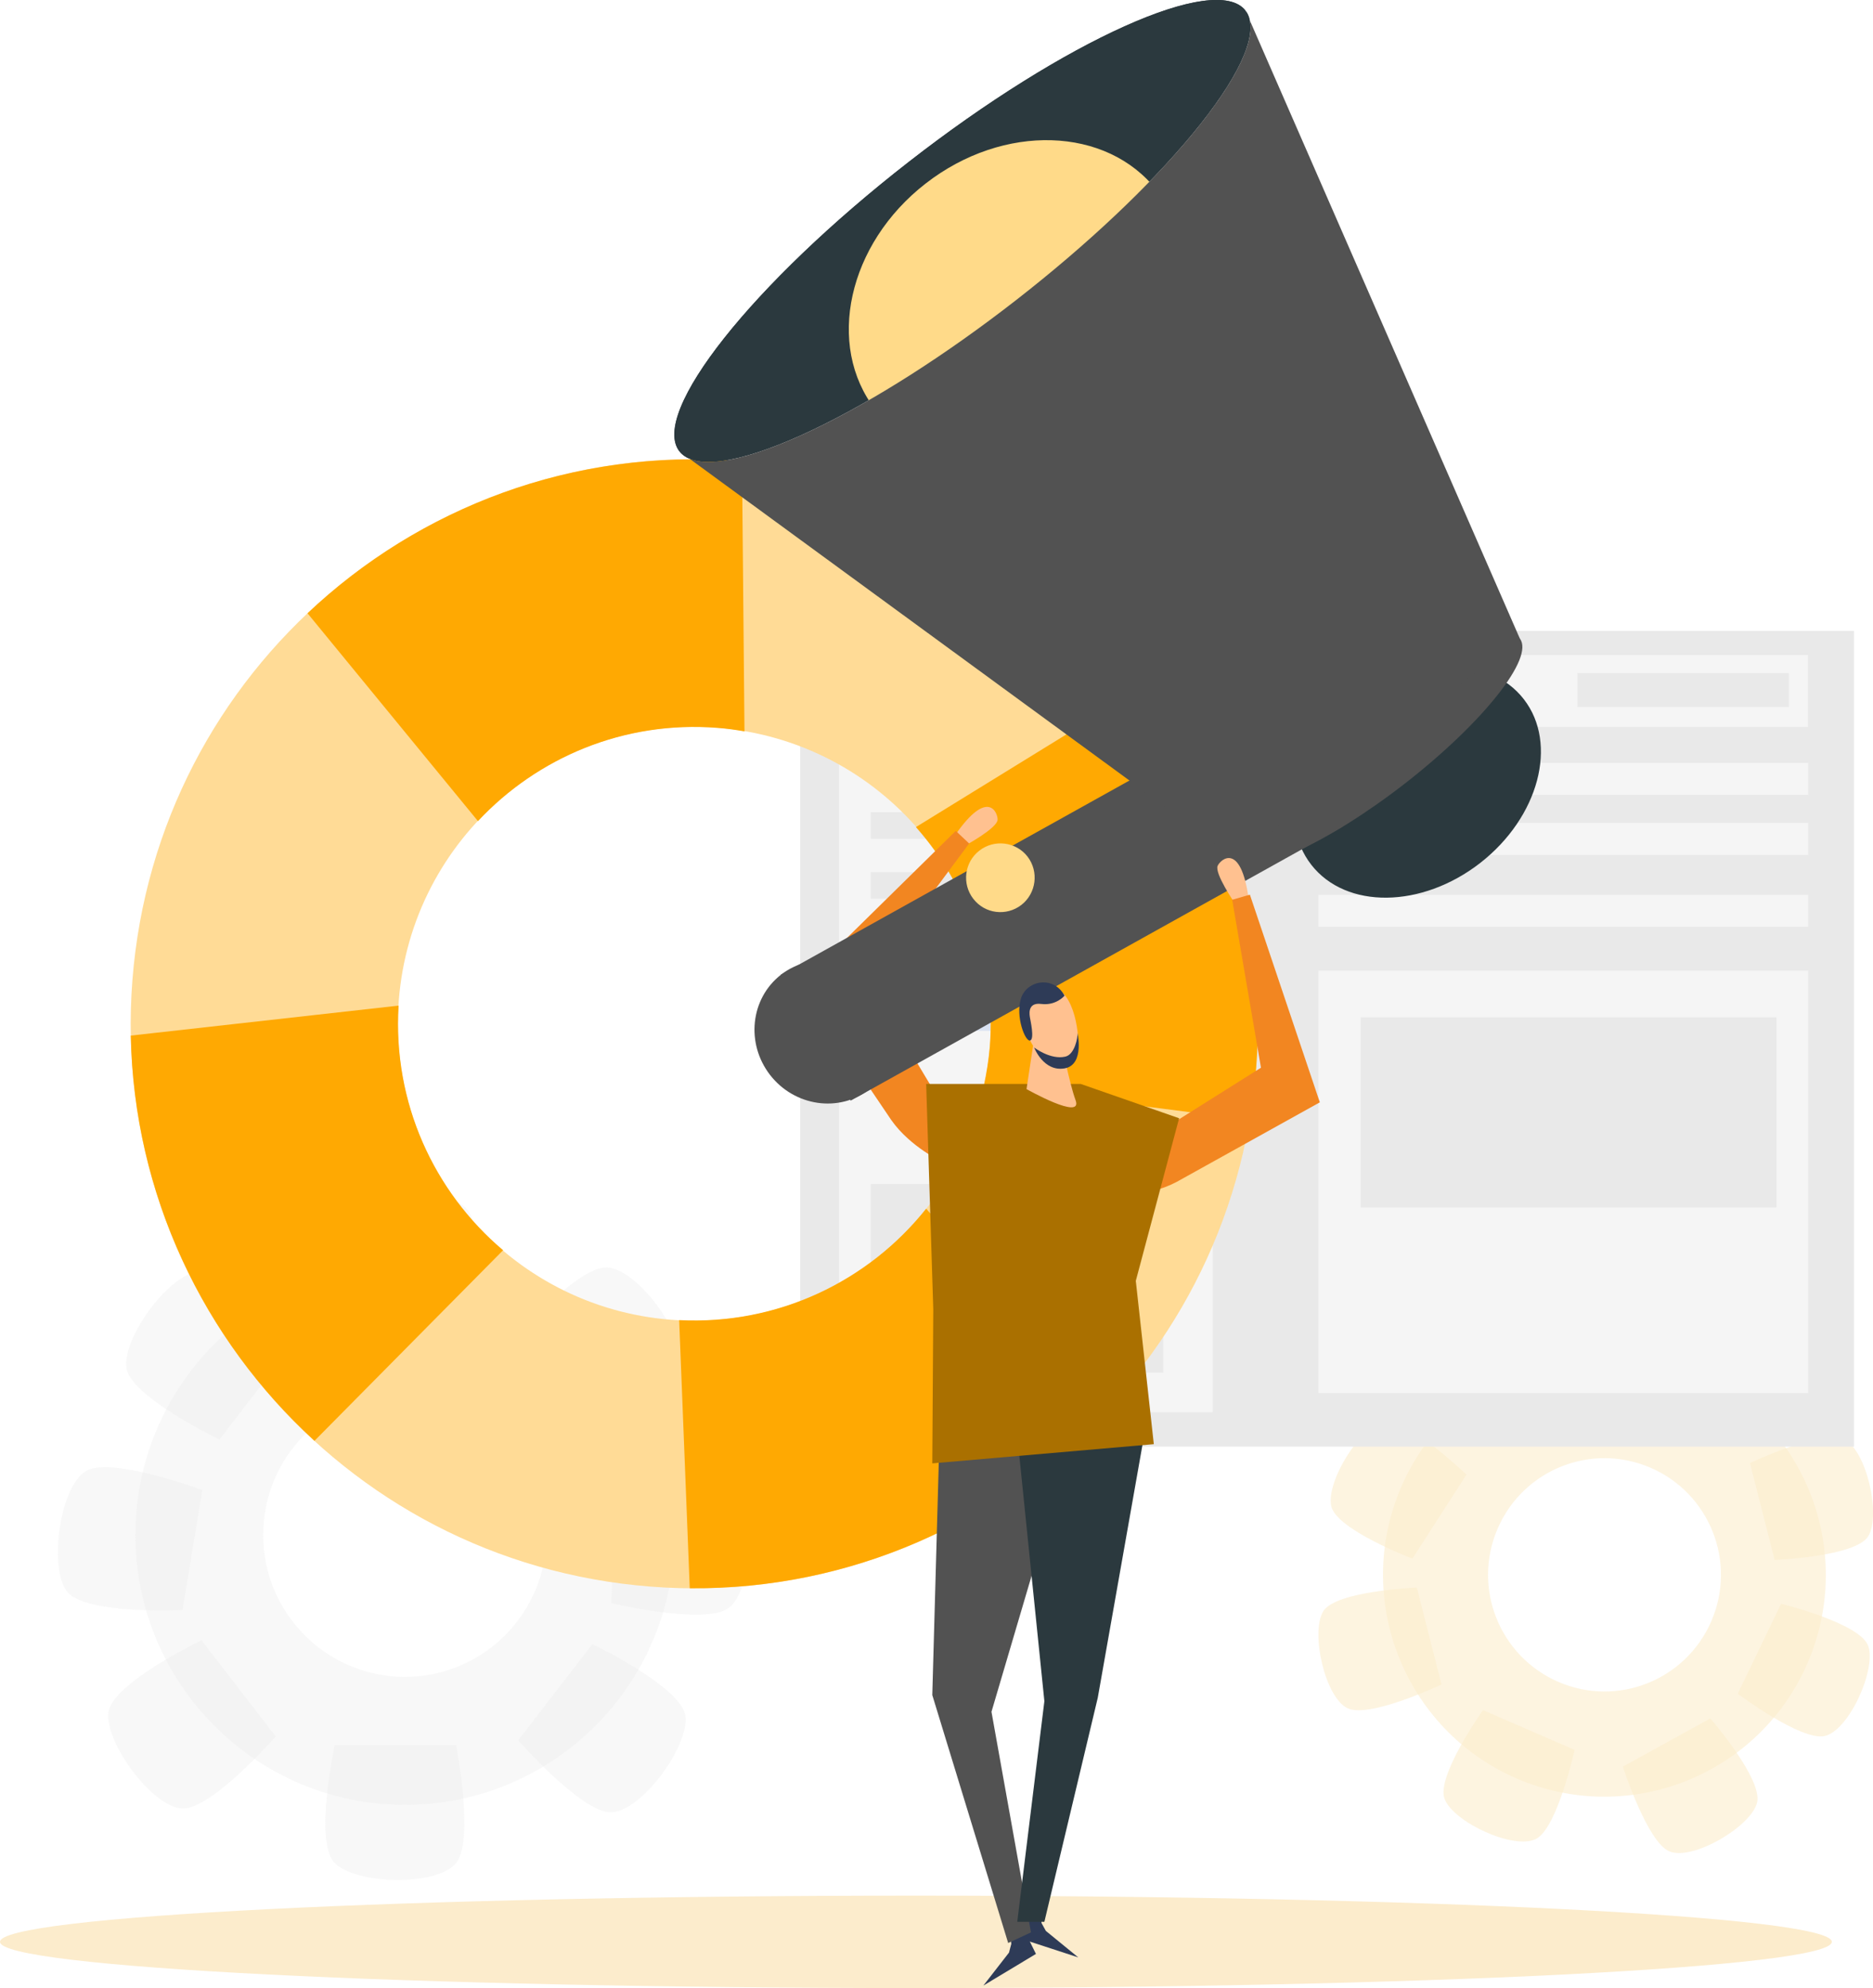 <?xml version="1.0" encoding="UTF-8"?>
<svg width="245" height="260" viewBox="0 0 245 260" fill="none" xmlns="http://www.w3.org/2000/svg">
<g opacity="0.6">
<g opacity="0.6">
<path opacity="0.6" d="M52.962 165.435C33.498 165.435 17.711 181.246 17.711 200.74C17.711 220.233 33.498 236.045 52.962 236.045C72.425 236.045 88.212 220.233 88.212 200.74C88.212 181.246 72.425 165.435 52.962 165.435ZM52.962 219.302C42.733 219.302 34.428 210.985 34.428 200.74C34.428 190.495 42.733 182.178 52.962 182.178C63.212 182.178 71.495 190.495 71.495 200.74C71.495 210.985 63.191 219.302 52.962 219.302Z" fill="#E0E0E0"/>
</g>
<g opacity="0.6">
<path opacity="0.6" d="M61.158 173.644H45.263C45.263 173.644 42.538 160.951 45.263 158.222C48.074 155.407 58.649 155.125 61.158 158.222C63.558 161.211 61.158 173.644 61.158 173.644Z" fill="#E0E0E0"/>
</g>
<g opacity="0.6">
<path opacity="0.6" d="M59.666 228.226H43.771C43.771 228.226 41.046 240.918 43.771 243.647C46.582 246.463 57.157 246.744 59.666 243.647C62.088 240.636 59.666 228.226 59.666 228.226Z" fill="#E0E0E0"/>
</g>
<g opacity="0.6">
<path opacity="0.6" d="M38.429 175.68L28.697 188.264C28.697 188.264 16.997 182.654 16.522 178.842C16.024 174.9 22.274 166.345 26.232 166.258C30.103 166.15 38.429 175.68 38.429 175.68Z" fill="#E0E0E0"/>
</g>
<g opacity="0.6">
<path opacity="0.6" d="M26.47 194.87L23.875 210.573C23.875 210.573 10.921 211.201 8.693 208.061C6.379 204.833 7.828 194.329 11.289 192.358C14.619 190.452 26.47 194.87 26.47 194.87Z" fill="#E0E0E0"/>
</g>
<g opacity="0.6">
<path opacity="0.6" d="M79.951 209.663L80.6 193.765C80.6 193.765 93.381 191.556 95.976 194.394C98.658 197.318 98.506 207.931 95.327 210.292C92.256 212.587 79.951 209.663 79.951 209.663Z" fill="#E0E0E0"/>
</g>
<g opacity="0.6">
<path opacity="0.6" d="M67.17 175.182L76.88 187.766C76.88 187.766 88.58 182.156 89.055 178.344C89.553 174.402 83.303 165.846 79.345 165.76C75.496 165.651 67.17 175.182 67.17 175.182Z" fill="#E0E0E0"/>
</g>
<g opacity="0.6">
<path opacity="0.6" d="M36.072 227.099L26.362 214.515C26.362 214.515 14.662 220.125 14.186 223.937C13.689 227.879 19.939 236.434 23.896 236.521C27.746 236.608 36.072 227.099 36.072 227.099Z" fill="#E0E0E0"/>
</g>
<g opacity="0.6">
<path opacity="0.6" d="M67.775 227.597L77.485 215.013C77.485 215.013 89.185 220.623 89.661 224.435C90.158 228.377 83.908 236.933 79.929 237.019C76.101 237.106 67.775 227.597 67.775 227.597Z" fill="#E0E0E0"/>
</g>
</g>
<path opacity="0.6" d="M221.384 179.362C206.7 172.994 189.659 179.752 183.301 194.437C176.943 209.122 183.69 226.211 198.353 232.579C213.015 238.947 230.078 232.189 236.436 217.504C242.794 202.797 236.047 185.73 221.384 179.362ZM203.824 219.952C196.104 216.594 192.557 207.627 195.909 199.895C199.261 192.163 208.214 188.61 215.935 191.968C223.655 195.325 227.202 204.292 223.85 212.024C220.498 219.757 211.545 223.309 203.824 219.952Z" fill="#FCECCC"/>
<g opacity="0.6">
<path opacity="0.6" d="M224.888 188.221L212.907 183.022C212.907 183.022 214.983 172.561 217.924 171.413C220.952 170.2 229.018 173.471 229.905 176.611C230.748 179.643 224.888 188.221 224.888 188.221Z" fill="#FCECCC"/>
</g>
<path opacity="0.6" d="M205.965 228.854L193.984 223.655C193.984 223.655 187.799 232.341 188.967 235.287C190.156 238.319 198.05 242.001 200.948 240.485C203.738 239.012 205.965 228.854 205.965 228.854Z" fill="#FCECCC"/>
<g opacity="0.6">
<path opacity="0.6" d="M207.111 182.329L195.671 188.632C195.671 188.632 188.686 180.575 189.572 177.543C190.481 174.402 197.985 170.005 201.013 171.24C203.932 172.431 207.111 182.329 207.111 182.329Z" fill="#FCECCC"/>
</g>
<path opacity="0.6" d="M191.822 192.856L184.75 203.837C184.75 203.837 174.802 200.068 174.132 196.971C173.44 193.787 177.96 186.336 181.204 185.99C184.339 185.665 191.822 192.856 191.822 192.856Z" fill="#FCECCC"/>
<path opacity="0.6" d="M227.31 221.511L232.976 209.75C232.976 209.75 243.313 212.263 244.372 215.252C245.454 218.327 241.885 226.276 238.706 227.034C235.614 227.749 227.31 221.511 227.31 221.511Z" fill="#FCECCC"/>
<path opacity="0.6" d="M228.91 191.34L232.132 204.01C232.132 204.01 242.772 203.599 244.394 200.891C246.06 198.076 244.135 189.585 241.172 188.221C238.296 186.899 228.91 191.34 228.91 191.34Z" fill="#FCECCC"/>
<path opacity="0.6" d="M188.556 220.298L185.334 207.628C185.334 207.628 174.694 208.039 173.072 210.746C171.407 213.562 173.331 222.053 176.294 223.417C179.17 224.76 188.556 220.298 188.556 220.298Z" fill="#FCECCC"/>
<path opacity="0.6" d="M212.28 231.041L223.72 224.738C223.72 224.738 230.705 232.774 229.818 235.828C228.91 238.969 221.406 243.366 218.378 242.131C215.459 240.94 212.28 231.041 212.28 231.041Z" fill="#FCECCC"/>
<path d="M239.615 253.957C239.615 257.293 185.983 260 119.808 260C53.632 260 0 257.293 0 253.957C0 250.621 53.632 247.914 119.808 247.914C185.983 247.914 239.615 250.621 239.615 253.957Z" fill="#FCECCC"/>
<path d="M242.513 82.501H104.669V189.195H242.513V82.501Z" fill="#E9E9E9"/>
<path d="M236.501 85.663H107.892V95.063H236.501V85.663Z" fill="#F5F5F5"/>
<path d="M158.626 99.785H109.751V184.69H158.626V99.785Z" fill="#F5F5F5"/>
<path d="M152.16 154.843H113.904V179.513H152.16V154.843Z" fill="#E9E9E9"/>
<path d="M152.16 106.218H113.904V109.705H152.16V106.218Z" fill="#E9E9E9"/>
<path d="M152.16 114.059H113.904V117.546H152.16V114.059Z" fill="#E9E9E9"/>
<path d="M152.16 123.481H113.904V126.968H152.16V123.481Z" fill="#DAE2F2"/>
<path d="M152.16 131.321H113.904V134.808H152.16V131.321Z" fill="#DAE2F2"/>
<path d="M236.522 99.785H172.445V103.965H236.522V99.785Z" fill="#F5F5F5"/>
<path d="M236.522 107.626H172.445V111.806H236.522V107.626Z" fill="#F5F5F5"/>
<path d="M236.522 117.026H172.445V121.206H236.522V117.026Z" fill="#F5F5F5"/>
<path d="M236.522 126.946H172.445V182.199H236.522V126.946Z" fill="#F5F5F5"/>
<path d="M232.37 133.054H177.981V157.919H232.37V133.054Z" fill="#E9E9E9"/>
<path d="M179.582 88.024H109.751V92.464H179.582V88.024Z" fill="#DAE2F2"/>
<path d="M233.992 88.024H206.333V92.464H233.992V88.024Z" fill="#E9E9E9"/>
<path d="M96.56 60.278C55.968 57.116 20.501 87.504 17.322 128.159C14.143 168.792 44.485 204.335 85.076 207.497C125.668 210.681 161.135 180.293 164.314 139.638C167.471 98.984 137.152 63.462 96.56 60.278ZM87.801 172.604C66.457 170.936 50.497 152.244 52.162 130.866C53.827 109.489 72.49 93.504 93.835 95.172C115.201 96.839 131.14 115.531 129.474 136.909C127.809 158.309 109.146 174.272 87.801 172.604Z" fill="#FFDB96"/>
<path d="M93.835 95.193C95.046 95.28 96.236 95.453 97.382 95.648L97.058 60.343C96.885 60.343 96.733 60.3 96.538 60.3C74.956 58.611 54.822 66.408 40.225 80.205L62.521 107.388C70.306 99.07 81.617 94.24 93.835 95.193Z" fill="#FFA902"/>
<path d="M52.14 131.516L17.106 135.437C17.517 156.23 26.622 175.16 41.133 188.437L65.808 163.507C56.768 155.861 51.362 144.209 52.14 131.516Z" fill="#FFA902"/>
<path d="M129.475 136.909C129.324 138.642 129.042 140.332 128.696 141.978L163.449 146.461C163.838 144.209 164.141 141.934 164.314 139.617C165.763 121.033 160.184 103.51 149.847 89.67L119.808 108.167C126.534 115.77 130.318 125.993 129.475 136.909Z" fill="#FFA902"/>
<path d="M88.839 172.647L90.223 207.714C111.309 207.909 130.664 199.094 144.353 184.668L121.148 158.071C113.601 167.558 101.772 173.297 88.839 172.647Z" fill="#FFA902"/>
<path d="M126.274 110.571C126.274 110.571 130.426 108.319 130.491 107.214C130.534 106.305 129.236 103.034 124.976 109.164L126.274 110.571Z" fill="#FFC190"/>
<path d="M116.585 146.483L104.604 128.744L125.019 108.665L126.771 110.312L113.493 128.202L123.289 144.555C123.289 144.555 127.031 149.797 123.333 152.006C123.354 151.984 119.115 150.078 116.585 146.483Z" fill="#F28621"/>
<path d="M193.638 112.846C185.961 118.824 176.057 118.932 171.515 113.084C166.974 107.236 169.526 97.662 177.203 91.684C184.88 85.706 194.785 85.598 199.326 91.446C203.846 97.273 201.294 106.868 193.638 112.846Z" fill="#2B393E"/>
<path d="M183.799 102.449C173.57 110.398 163.709 114.838 161.784 112.348C159.838 109.857 166.563 101.388 176.792 93.417C187.022 85.468 196.883 81.028 198.808 83.519C200.732 86.01 194.028 94.478 183.799 102.449Z" fill="#525252"/>
<path d="M132.913 39.247C112.455 55.167 92.754 64.025 88.861 59.022C84.99 54.019 98.42 37.081 118.878 21.161C139.314 5.242 159.037 -3.617 162.908 1.386C166.801 6.39 153.371 23.327 132.913 39.247Z" fill="#2B393E"/>
<path d="M118.899 21.161C98.441 37.081 85.011 54.019 88.882 59.022L162.93 1.386C159.037 -3.595 139.336 5.263 118.899 21.161Z" fill="#2B393E"/>
<path d="M90.202 59.997L88.883 59.044C89.207 59.434 89.661 59.758 90.202 59.997Z" fill="#2B393E"/>
<path d="M162.93 1.386L163.492 2.686C163.384 2.188 163.211 1.754 162.93 1.386Z" fill="#2B393E"/>
<path d="M166.456 91.656L102.136 127.47L111.278 143.94L175.598 108.125L166.456 91.656Z" fill="#525252"/>
<path d="M144.764 54.517C134.6 62.422 121.062 62.011 114.509 53.586C107.978 45.16 110.898 31.904 121.084 23.999C131.248 16.093 144.786 16.505 151.338 24.93C157.869 33.355 154.928 46.59 144.764 54.517Z" fill="#FFDA89"/>
<path d="M198.807 83.519L163.492 2.686C164.768 8.88 151.857 24.497 132.913 39.247C114.185 53.824 96.084 62.466 90.202 59.997L161.783 112.348L198.807 83.519Z" fill="#525252"/>
<path d="M113.753 142.454C109.773 145.551 103.934 144.707 100.734 140.591C97.533 136.455 98.16 130.606 102.139 127.488C106.119 124.39 111.958 125.235 115.158 129.372C118.359 133.487 117.732 139.357 113.753 142.454Z" fill="#525252"/>
<path d="M133.605 118.347C131.637 119.863 128.826 119.517 127.312 117.546C125.798 115.596 126.144 112.759 128.112 111.243C130.058 109.727 132.891 110.073 134.405 112.023C135.919 113.994 135.551 116.831 133.605 118.347Z" fill="#FFDA89"/>
<path d="M161.524 118.131C161.524 118.131 158.843 114.232 159.275 113.236C159.643 112.391 162.281 110.073 163.319 117.459L161.524 118.131Z" fill="#FFC190"/>
<path d="M153.933 154.562L172.64 144.165L163.492 117.004L161.178 117.676L164.941 139.638L148.83 149.775C148.83 149.775 143.142 152.764 145.413 156.403C145.434 156.403 150.062 156.619 153.933 154.562Z" fill="#F28621"/>
<path d="M133.475 251.423L132.005 251.878L132.286 254.217L131.983 255.365L128.631 259.675L135.508 255.538L133.475 251.423Z" fill="#2E3B57"/>
<path d="M134.47 249.04L135.984 249.17L136.243 251.51L136.805 252.528L141.044 255.993L133.41 253.502L134.47 249.04Z" fill="#2E3B57"/>
<path d="M122.944 186.076L121.949 221.684L131.875 254.109L134.859 252.722L129.691 223.872L140.525 187.159L122.944 186.076Z" fill="#525252"/>
<path d="M133.064 187.744L136.611 222.486L133.064 251.336H136.611L143.596 222.031L149.954 186.076L133.064 187.744Z" fill="#2B393E"/>
<path d="M121.949 191.383L150.927 188.87L148.57 167.514L154.236 146.245L141.369 141.761H121.148L122.078 171.218L121.949 191.383Z" fill="#AA7000"/>
<path d="M135.14 136.714L134.275 142.433C134.275 142.433 141.671 146.613 140.698 143.905C139.79 141.393 138.86 136.303 138.86 136.303L135.14 136.714Z" fill="#FFC190"/>
<path d="M134.448 130.303C134.124 131.494 133.453 133.812 134.275 135.242C135.075 136.671 136.33 139.249 138.125 139.703C139.92 140.158 140.741 138.512 140.958 137.797C141.282 136.649 140.958 130.39 138.038 129.177C135.811 128.289 134.686 129.415 134.448 130.303Z" fill="#FFC190"/>
<path d="M139.249 130.217C139.249 130.217 138.168 131.538 136.221 131.3C134.253 131.04 134.708 132.902 134.729 133.097C134.751 133.314 135.378 135.956 134.729 136.086C134.08 136.195 132.826 132.946 133.54 130.606C134.253 128.224 137.8 127.509 139.249 130.217Z" fill="#2E3B57"/>
<path d="M135.27 136.996C135.27 136.996 137.411 138.642 139.357 138.187C140.59 137.906 141 135.631 140.936 135.155C140.871 134.678 141.995 139.27 139.249 139.725C136.502 140.202 135.27 136.996 135.27 136.996Z" fill="#2E3B57"/>
</svg>
